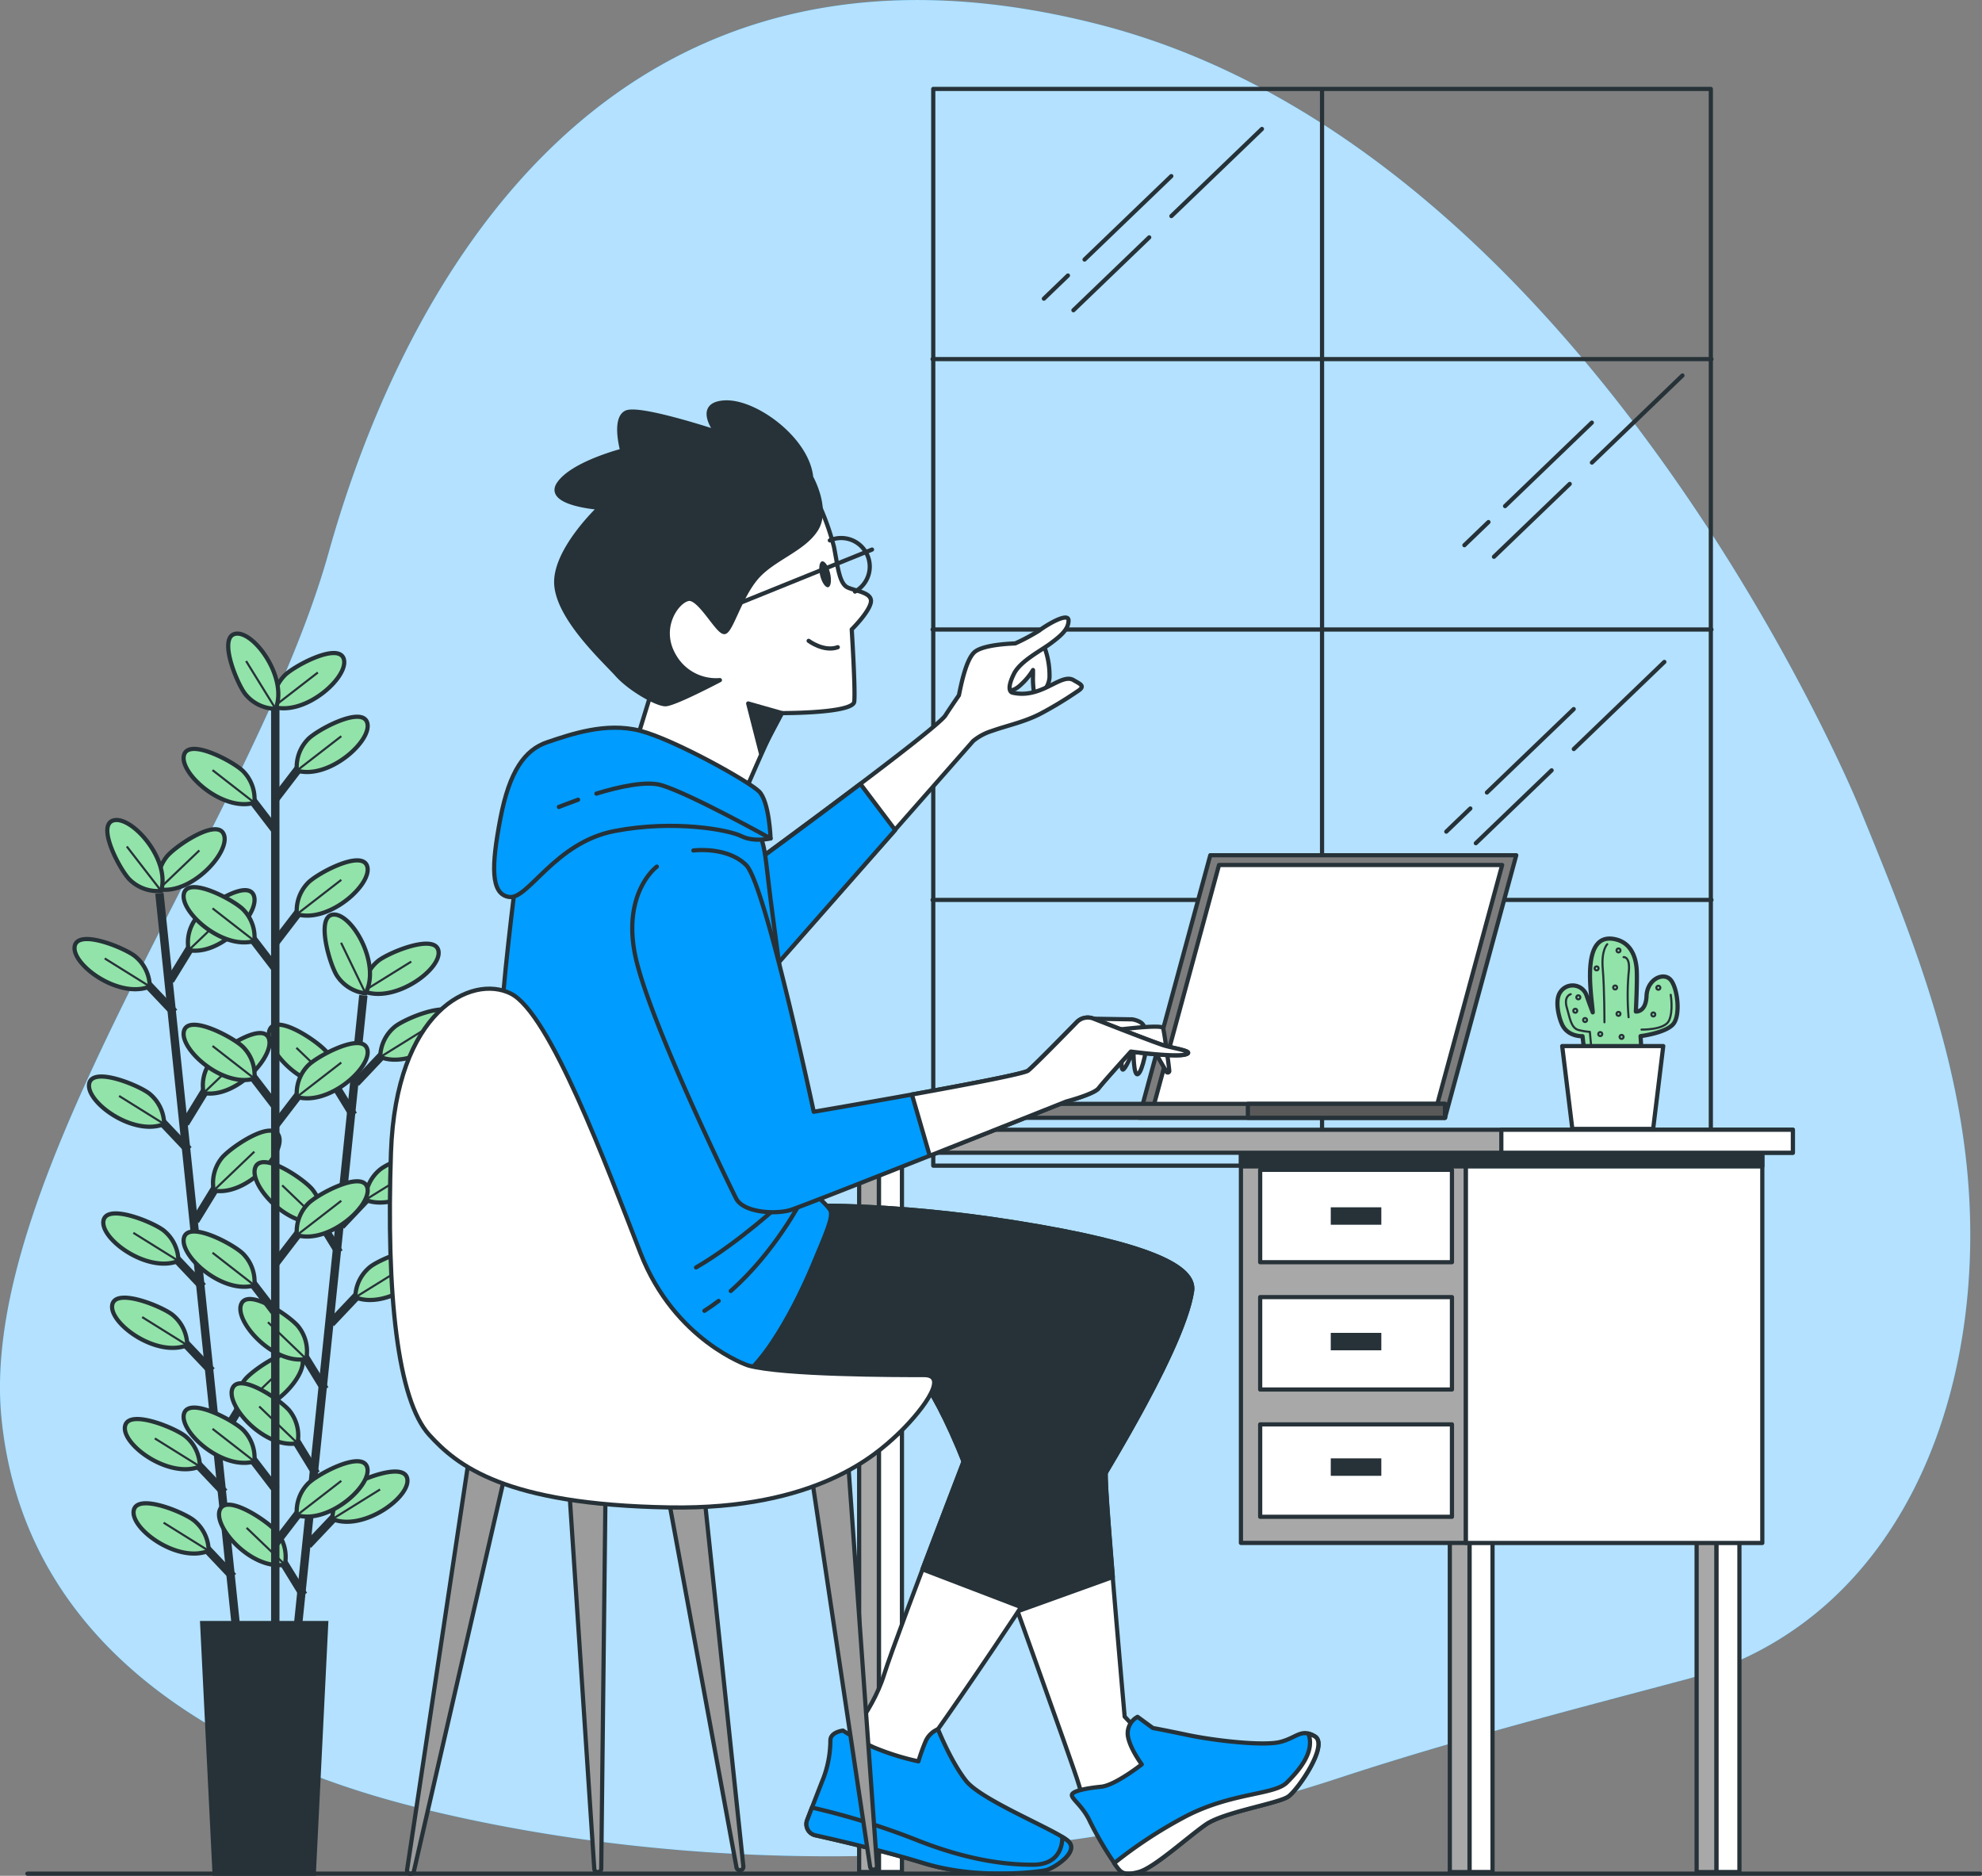 <svg xmlns="http://www.w3.org/2000/svg" xmlns:xlink="http://www.w3.org/1999/xlink" viewBox="0 0 472.83 447.43"><rect x="0" y="0" width="472.83" height="447.43" fill="#808080" stroke="none"/><defs><linearGradient id="linear-gradient" x1="286.74" y1="353.57" x2="286.74" y2="392.66" gradientTransform="matrix(1.02, 0, 0, -1.02, 0.81, 511.23)" gradientUnits="userSpaceOnUse"><stop offset="0" stop-color="#009cff"></stop><stop offset="1" stop-color="#00a4ff" stop-opacity="0.6"></stop></linearGradient></defs><g id="Background_Simple" data-name="Background Simple"><path d="M461,208.15S397,52,280,21.89s-166.07,62-184,126S12,296.44,18,354.58c5.7,55.26,54.13,81.39,99.36,92.61,57.49,14.25,122.82,15.33,180.52,3.45a372.84,372.84,0,0,0,40.57-11c27.11-8.84,53.72-15.69,81.18-23,52.24-13.93,72.94-70,67.05-123.74C483.36,262.69,472.29,235.65,461,208.15Z" transform="translate(-17.62 -16)" fill="#009cff"></path><path d="M461,208.15S397,52,280,21.89s-166.07,62-184,126S12,296.44,18,354.58c5.7,55.26,54.13,81.39,99.36,92.61,57.49,14.25,122.82,15.33,180.52,3.45a372.84,372.84,0,0,0,40.57-11c27.11-8.84,53.72-15.69,81.18-23,52.24-13.93,72.94-70,67.05-123.74C483.36,262.69,472.29,235.65,461,208.15Z" transform="translate(-17.62 -16)" fill="#fff" opacity="0.7"></path></g><g id="Window"><rect x="222.64" y="21.21" width="185.5" height="256.84" fill="none" stroke="#263238" stroke-linecap="round" stroke-linejoin="round"></rect><line x1="315.39" y1="21.36" x2="315.39" y2="278.95" fill="none" stroke="#263238" stroke-linecap="round" stroke-linejoin="round"></line><line x1="408.29" y1="150.16" x2="222.48" y2="150.16" fill="none" stroke="#263238" stroke-linecap="round" stroke-linejoin="round"></line><line x1="408.29" y1="85.66" x2="222.48" y2="85.66" fill="none" stroke="#263238" stroke-linecap="round" stroke-linejoin="round"></line><line x1="408.29" y1="214.66" x2="222.48" y2="214.66" fill="none" stroke="#263238" stroke-linecap="round" stroke-linejoin="round"></line><line x1="374.48" y1="115.43" x2="356.4" y2="132.81" fill="none" stroke="#263238" stroke-linecap="round" stroke-linejoin="round"></line><line x1="401.37" y1="89.57" x2="379.77" y2="110.34" fill="none" stroke="#263238" stroke-linecap="round" stroke-linejoin="round"></line><line x1="355.09" y1="124.53" x2="349.35" y2="130.05" fill="none" stroke="#263238" stroke-linecap="round" stroke-linejoin="round"></line><line x1="379.75" y1="100.81" x2="359.05" y2="120.72" fill="none" stroke="#263238" stroke-linecap="round" stroke-linejoin="round"></line><line x1="274.16" y1="56.62" x2="256.08" y2="74" fill="none" stroke="#263238" stroke-linecap="round" stroke-linejoin="round"></line><line x1="301.05" y1="30.76" x2="279.45" y2="51.54" fill="none" stroke="#263238" stroke-linecap="round" stroke-linejoin="round"></line><line x1="254.77" y1="65.72" x2="249.03" y2="71.24" fill="none" stroke="#263238" stroke-linecap="round" stroke-linejoin="round"></line><line x1="279.43" y1="42.01" x2="258.73" y2="61.91" fill="none" stroke="#263238" stroke-linecap="round" stroke-linejoin="round"></line><line x1="370.16" y1="183.75" x2="352.08" y2="201.13" fill="none" stroke="#263238" stroke-linecap="round" stroke-linejoin="round"></line><line x1="397.05" y1="157.89" x2="375.45" y2="178.67" fill="none" stroke="#263238" stroke-linecap="round" stroke-linejoin="round"></line><line x1="350.77" y1="192.85" x2="345.03" y2="198.37" fill="none" stroke="#263238" stroke-linecap="round" stroke-linejoin="round"></line><line x1="375.43" y1="169.14" x2="354.72" y2="189.04" fill="none" stroke="#263238" stroke-linecap="round" stroke-linejoin="round"></line></g><g id="Plants_2" data-name="Plants 2"><path d="M395.93,269.85l-.78-6.68s-3.55.2-4.92-2.89c-.83-1.87-1.67-5.66-.45-7.53a3.52,3.52,0,0,1,6.39.86c.95,2.71,1.42,3.87,1.42,3.87-.23-3.93-3.19-19.76,5.72-17.35,3.62,1,4.61,4.48,4.77,7.24s-.21,9.91-.21,9.91,2.39.26,2.55-3.71,4-5.77,5.71-3.89,2.48,8.56.62,10.65-7.75,2.82-7.75,2.82l.39,6.71Z" transform="translate(-17.62 -16)" fill="#92e3a9" stroke="#263238" stroke-linecap="round" stroke-linejoin="round"></path><path d="M401.05,241.23s-1.47,1.34-1.07,5.9.4,12.72.4,12.72" transform="translate(-17.62 -16)" fill="none" stroke="#263238" stroke-linecap="round" stroke-linejoin="round" stroke-width="0.5"></path><path d="M404.94,244.31s1.74-.26,1.2,3.89a62.58,62.58,0,0,0,0,10.44" transform="translate(-17.62 -16)" fill="none" stroke="#263238" stroke-linecap="round" stroke-linejoin="round" stroke-width="0.5"></path><path d="M392.34,253.15s-1.74.4-.93,3.22,1.07,4.95,2.94,5.36a14.77,14.77,0,0,0,2.55.4l.27,2.94" transform="translate(-17.62 -16)" fill="none" stroke="#263238" stroke-linecap="round" stroke-linejoin="round" stroke-width="0.5"></path><path d="M409.22,261.59s5.49.14,6.56-2.14.41-6.16.41-6.16" transform="translate(-17.62 -16)" fill="none" stroke="#263238" stroke-linecap="round" stroke-linejoin="round" stroke-width="0.5"></path><path d="M394.62,253.89a.47.47,0,1,1-.47-.47A.47.47,0,0,1,394.62,253.89Z" transform="translate(-17.62 -16)" fill="none" stroke="#263238" stroke-linecap="round" stroke-linejoin="round" stroke-width="0.5"></path><circle cx="378.14" cy="243.31" r="0.47" fill="none" stroke="#263238" stroke-linecap="round" stroke-linejoin="round" stroke-width="0.5"></circle><circle cx="375.8" cy="241.1" r="0.47" fill="none" stroke="#263238" stroke-linecap="round" stroke-linejoin="round" stroke-width="0.5"></circle><circle cx="385.31" cy="235.55" r="0.47" fill="none" stroke="#263238" stroke-linecap="round" stroke-linejoin="round" stroke-width="0.5"></circle><circle cx="380.89" cy="230.99" r="0.47" fill="none" stroke="#263238" stroke-linecap="round" stroke-linejoin="round" stroke-width="0.5"></circle><path d="M404.94,263.33a.47.47,0,1,1-.47-.47A.47.47,0,0,1,404.94,263.33Z" transform="translate(-17.62 -16)" fill="none" stroke="#263238" stroke-linecap="round" stroke-linejoin="round" stroke-width="0.5"></path><path d="M399.85,262.66a.47.47,0,1,1-.47-.47A.47.47,0,0,1,399.85,262.66Z" transform="translate(-17.62 -16)" fill="none" stroke="#263238" stroke-linecap="round" stroke-linejoin="round" stroke-width="0.5"></path><circle cx="386.11" cy="226.71" r="0.47" fill="none" stroke="#263238" stroke-linecap="round" stroke-linejoin="round" stroke-width="0.5"></circle><path d="M413.71,251.61a.47.47,0,1,1-.47-.47A.47.47,0,0,1,413.71,251.61Z" transform="translate(-17.62 -16)" fill="none" stroke="#263238" stroke-linecap="round" stroke-linejoin="round" stroke-width="0.5"></path><circle cx="394.42" cy="241.98" r="0.47" fill="none" stroke="#263238" stroke-linecap="round" stroke-linejoin="round" stroke-width="0.5"></circle><circle cx="386.11" cy="241.84" r="0.47" fill="none" stroke="#263238" stroke-linecap="round" stroke-linejoin="round" stroke-width="0.5"></circle><polygon points="396.79 249.52 372.68 249.52 375.1 269.28 394.38 269.28 396.79 249.52" fill="#fff" stroke="#263238" stroke-linecap="round" stroke-linejoin="round"></polygon></g><g id="Plants_1" data-name="Plants 1"><line x1="38.03" y1="213.09" x2="56.48" y2="389.82" fill="none" stroke="#263238" stroke-miterlimit="10" stroke-width="2"></line><line x1="53.51" y1="356" x2="45.15" y2="347.17" fill="none" stroke="#263238" stroke-miterlimit="10" stroke-width="2"></line><path d="M65.3,365.81A9.46,9.46,0,0,0,62,358.72c-2.14-1.92-13.44-6.67-14.51-2.69C46.29,360.36,57.86,368.86,65.3,365.81Z" transform="translate(-17.62 -16)" fill="#92e3a9" stroke="#263238" stroke-miterlimit="10"></path><line x1="47.69" y1="349.81" x2="36.93" y2="343.11" fill="none" stroke="#263238" stroke-miterlimit="10" stroke-width="0.5"></line><line x1="55.6" y1="376.1" x2="47.24" y2="367.27" fill="none" stroke="#263238" stroke-miterlimit="10" stroke-width="2"></line><path d="M67.4,385.91a9.46,9.46,0,0,0-3.33-7.09c-2.14-1.92-13.44-6.67-14.51-2.69C48.39,380.46,60,389,67.4,385.91Z" transform="translate(-17.62 -16)" fill="#92e3a9" stroke="#263238" stroke-miterlimit="10"></path><line x1="49.78" y1="369.91" x2="39.03" y2="363.21" fill="none" stroke="#263238" stroke-miterlimit="10" stroke-width="0.5"></line><line x1="48.39" y1="306.95" x2="40.03" y2="298.12" fill="none" stroke="#263238" stroke-miterlimit="10" stroke-width="2"></line><path d="M60.18,316.77a9.49,9.49,0,0,0-3.32-7.1C54.71,307.76,43.41,303,42.34,307,41.18,311.31,52.74,319.81,60.18,316.77Z" transform="translate(-17.62 -16)" fill="#92e3a9" stroke="#263238" stroke-miterlimit="10"></path><line x1="42.57" y1="300.77" x2="31.81" y2="294.07" fill="none" stroke="#263238" stroke-miterlimit="10" stroke-width="0.5"></line><line x1="50.49" y1="327.05" x2="42.12" y2="318.22" fill="none" stroke="#263238" stroke-miterlimit="10" stroke-width="2"></line><path d="M62.28,336.87a9.48,9.48,0,0,0-3.33-7.1c-2.14-1.91-13.44-6.66-14.51-2.69C43.27,331.41,54.83,339.91,62.28,336.87Z" transform="translate(-17.62 -16)" fill="#92e3a9" stroke="#263238" stroke-miterlimit="10"></path><line x1="44.66" y1="320.87" x2="33.91" y2="314.17" fill="none" stroke="#263238" stroke-miterlimit="10" stroke-width="0.5"></line><line x1="44.98" y1="274.3" x2="36.62" y2="265.47" fill="none" stroke="#263238" stroke-miterlimit="10" stroke-width="2"></line><path d="M56.78,284.12a9.52,9.52,0,0,0-3.33-7.1c-2.15-1.91-13.44-6.67-14.52-2.69C37.77,278.66,49.33,287.16,56.78,284.12Z" transform="translate(-17.62 -16)" fill="#92e3a9" stroke="#263238" stroke-miterlimit="10"></path><line x1="39.16" y1="268.12" x2="28.41" y2="261.42" fill="none" stroke="#263238" stroke-miterlimit="10" stroke-width="0.5"></line><line x1="41.56" y1="241.51" x2="33.2" y2="232.68" fill="none" stroke="#263238" stroke-miterlimit="10" stroke-width="2"></line><path d="M53.35,251.32A9.47,9.47,0,0,0,50,244.23c-2.15-1.92-13.45-6.67-14.52-2.69C34.35,245.87,45.91,254.36,53.35,251.32Z" transform="translate(-17.62 -16)" fill="#92e3a9" stroke="#263238" stroke-miterlimit="10"></path><line x1="35.74" y1="235.32" x2="24.98" y2="228.62" fill="none" stroke="#263238" stroke-miterlimit="10" stroke-width="0.5"></line><line x1="52.1" y1="344.11" x2="58.46" y2="333.74" fill="none" stroke="#263238" stroke-miterlimit="10" stroke-width="2"></line><path d="M74.14,352.85a9.46,9.46,0,0,1,1.79-7.62c1.7-2.32,11.77-9.3,13.64-5.63C91.61,343.59,82.05,354.29,74.14,352.85Z" transform="translate(-17.62 -16)" fill="#92e3a9" stroke="#263238" stroke-miterlimit="10"></path><line x1="56.52" y1="336.85" x2="66.2" y2="327.6" fill="none" stroke="#263238" stroke-miterlimit="10" stroke-width="0.5"></line><line x1="46.58" y1="291.21" x2="52.94" y2="280.85" fill="none" stroke="#263238" stroke-miterlimit="10" stroke-width="2"></line><path d="M68.62,300a9.48,9.48,0,0,1,1.79-7.63c1.7-2.32,11.77-9.3,13.64-5.63C86.09,290.7,76.53,301.4,68.62,300Z" transform="translate(-17.62 -16)" fill="#92e3a9" stroke="#263238" stroke-miterlimit="10"></path><line x1="51" y1="283.96" x2="60.68" y2="274.71" fill="none" stroke="#263238" stroke-miterlimit="10" stroke-width="0.5"></line><line x1="44.16" y1="267.97" x2="50.51" y2="257.6" fill="none" stroke="#263238" stroke-miterlimit="10" stroke-width="2"></line><path d="M66.19,276.72A9.48,9.48,0,0,1,68,269.09c1.71-2.32,11.78-9.3,13.65-5.63C83.66,267.45,74.1,278.15,66.19,276.72Z" transform="translate(-17.62 -16)" fill="#92e3a9" stroke="#263238" stroke-miterlimit="10"></path><line x1="48.57" y1="260.72" x2="58.26" y2="251.46" fill="none" stroke="#263238" stroke-miterlimit="10" stroke-width="0.5"></line><line x1="40.6" y1="233.89" x2="46.96" y2="223.53" fill="none" stroke="#263238" stroke-miterlimit="10" stroke-width="2"></line><path d="M62.63,242.64a9.47,9.47,0,0,1,1.8-7.63c1.7-2.32,11.77-9.3,13.64-5.63C80.1,233.38,70.55,244.08,62.63,242.64Z" transform="translate(-17.62 -16)" fill="#92e3a9" stroke="#263238" stroke-miterlimit="10"></path><line x1="45.02" y1="226.64" x2="54.7" y2="217.38" fill="none" stroke="#263238" stroke-miterlimit="10" stroke-width="0.5"></line><path d="M55.5,228.11a9.48,9.48,0,0,1,1.79-7.63c1.7-2.32,11.77-9.3,13.64-5.63C73,218.84,63.41,229.54,55.5,228.11Z" transform="translate(-17.62 -16)" fill="#92e3a9" stroke="#263238" stroke-miterlimit="10"></path><line x1="37.88" y1="212.11" x2="47.56" y2="202.85" fill="none" stroke="#263238" stroke-miterlimit="10" stroke-width="0.5"></line><path d="M56.06,228.51a9.51,9.51,0,0,1-7.4-2.59c-2.13-1.93-8-12.68-4.17-14.16C48.68,210.16,58.32,220.79,56.06,228.51Z" transform="translate(-17.62 -16)" fill="#92e3a9" stroke="#263238" stroke-miterlimit="10"></path><line x1="38.44" y1="212.51" x2="30.25" y2="201.91" fill="none" stroke="#263238" stroke-miterlimit="10" stroke-width="0.5"></line><line x1="86.68" y1="237.43" x2="68.34" y2="414.17" fill="none" stroke="#263238" stroke-miterlimit="10" stroke-width="2"></line><line x1="72.4" y1="380.46" x2="66.03" y2="370.1" fill="none" stroke="#263238" stroke-miterlimit="10" stroke-width="2"></line><path d="M85.59,389.21a9.47,9.47,0,0,0-1.8-7.63c-1.7-2.31-11.78-9.29-13.64-5.62C68.11,380,77.68,390.65,85.59,389.21Z" transform="translate(-17.62 -16)" fill="#92e3a9" stroke="#263238" stroke-miterlimit="10"></path><line x1="67.97" y1="373.21" x2="58.83" y2="364.44" fill="none" stroke="#263238" stroke-miterlimit="10" stroke-width="0.5"></line><line x1="77.49" y1="331.41" x2="71.12" y2="321.05" fill="none" stroke="#263238" stroke-miterlimit="10" stroke-width="2"></line><path d="M90.68,340.16a9.47,9.47,0,0,0-1.8-7.63c-1.7-2.31-11.78-9.29-13.64-5.62C73.2,330.91,82.77,341.6,90.68,340.16Z" transform="translate(-17.62 -16)" fill="#92e3a9" stroke="#263238" stroke-miterlimit="10"></path><line x1="73.06" y1="324.16" x2="63.92" y2="315.39" fill="none" stroke="#263238" stroke-miterlimit="10" stroke-width="0.5"></line><line x1="75.4" y1="351.51" x2="69.04" y2="341.15" fill="none" stroke="#263238" stroke-miterlimit="10" stroke-width="2"></line><path d="M88.59,360.26a9.46,9.46,0,0,0-1.79-7.62c-1.71-2.32-11.78-9.3-13.65-5.63C71.12,351,80.68,361.7,88.59,360.26Z" transform="translate(-17.62 -16)" fill="#92e3a9" stroke="#263238" stroke-miterlimit="10"></path><line x1="70.98" y1="344.26" x2="61.84" y2="335.49" fill="none" stroke="#263238" stroke-miterlimit="10" stroke-width="0.5"></line><line x1="80.88" y1="298.76" x2="74.51" y2="288.4" fill="none" stroke="#263238" stroke-miterlimit="10" stroke-width="2"></line><path d="M94.07,307.51a9.46,9.46,0,0,0-1.8-7.63c-1.7-2.32-11.78-9.29-13.65-5.62C76.59,298.25,86.16,309,94.07,307.51Z" transform="translate(-17.62 -16)" fill="#92e3a9" stroke="#263238" stroke-miterlimit="10"></path><line x1="76.45" y1="291.51" x2="67.31" y2="282.74" fill="none" stroke="#263238" stroke-miterlimit="10" stroke-width="0.5"></line><line x1="84.28" y1="265.96" x2="77.91" y2="255.6" fill="none" stroke="#263238" stroke-miterlimit="10" stroke-width="2"></line><path d="M97.47,274.71a9.46,9.46,0,0,0-1.79-7.62c-1.71-2.32-11.79-9.3-13.65-5.62C80,265.46,89.56,276.16,97.47,274.71Z" transform="translate(-17.62 -16)" fill="#92e3a9" stroke="#263238" stroke-miterlimit="10"></path><line x1="79.86" y1="258.71" x2="70.71" y2="249.94" fill="none" stroke="#263238" stroke-miterlimit="10" stroke-width="0.5"></line><line x1="73.47" y1="368.53" x2="81.83" y2="359.7" fill="none" stroke="#263238" stroke-miterlimit="10" stroke-width="2"></line><path d="M96.9,378.35a9.48,9.48,0,0,1,3.33-7.1c2.14-1.92,13.44-6.67,14.51-2.7C115.91,372.88,104.35,381.38,96.9,378.35Z" transform="translate(-17.62 -16)" fill="#92e3a9" stroke="#263238" stroke-miterlimit="10"></path><line x1="79.29" y1="362.35" x2="90.67" y2="355.28" fill="none" stroke="#263238" stroke-miterlimit="10" stroke-width="0.5"></line><line x1="78.96" y1="315.64" x2="87.32" y2="306.8" fill="none" stroke="#263238" stroke-miterlimit="10" stroke-width="2"></line><path d="M102.39,325.45a9.45,9.45,0,0,1,3.33-7.09c2.14-1.92,13.43-6.68,14.51-2.7C121.4,320,109.84,328.49,102.39,325.45Z" transform="translate(-17.62 -16)" fill="#92e3a9" stroke="#263238" stroke-miterlimit="10"></path><line x1="84.78" y1="309.45" x2="96.16" y2="302.39" fill="none" stroke="#263238" stroke-miterlimit="10" stroke-width="0.5"></line><line x1="81.37" y1="292.39" x2="89.73" y2="283.56" fill="none" stroke="#263238" stroke-miterlimit="10" stroke-width="2"></line><path d="M104.81,302.2a9.43,9.43,0,0,1,3.32-7.09c2.14-1.92,13.44-6.68,14.51-2.7C123.81,296.74,112.25,305.24,104.81,302.2Z" transform="translate(-17.62 -16)" fill="#92e3a9" stroke="#263238" stroke-miterlimit="10"></path><line x1="87.19" y1="286.2" x2="98.57" y2="279.14" fill="none" stroke="#263238" stroke-miterlimit="10" stroke-width="0.5"></line><line x1="84.91" y1="258.31" x2="93.26" y2="249.48" fill="none" stroke="#263238" stroke-miterlimit="10" stroke-width="2"></line><path d="M108.34,268.13a9.48,9.48,0,0,1,3.33-7.1c2.14-1.92,13.43-6.68,14.51-2.7C127.35,262.66,115.79,271.16,108.34,268.13Z" transform="translate(-17.62 -16)" fill="#92e3a9" stroke="#263238" stroke-miterlimit="10"></path><line x1="90.73" y1="252.13" x2="102.11" y2="245.06" fill="none" stroke="#263238" stroke-miterlimit="10" stroke-width="0.5"></line><path d="M104.35,252.43a9.47,9.47,0,0,1,3.32-7.09c2.15-1.92,13.44-6.68,14.51-2.7C123.35,247,111.8,255.47,104.35,252.43Z" transform="translate(-17.62 -16)" fill="#92e3a9" stroke="#263238" stroke-miterlimit="10"></path><line x1="86.73" y1="236.43" x2="98.11" y2="229.37" fill="none" stroke="#263238" stroke-miterlimit="10" stroke-width="0.5"></line><path d="M104.82,252.94a9.48,9.48,0,0,1-6.71-4.05c-1.68-2.33-5.23-14.06-1.16-14.71C101.37,233.47,108.62,245.85,104.82,252.94Z" transform="translate(-17.62 -16)" fill="#92e3a9" stroke="#263238" stroke-miterlimit="10"></path><line x1="87.2" y1="236.94" x2="81.37" y2="224.88" fill="none" stroke="#263238" stroke-miterlimit="10" stroke-width="0.5"></line><line x1="65.67" y1="165.46" x2="65.67" y2="388.96" fill="none" stroke="#263238" stroke-miterlimit="10" stroke-width="2"></line><line x1="65.84" y1="355.36" x2="58.44" y2="345.7" fill="none" stroke="#263238" stroke-miterlimit="10" stroke-width="2"></line><path d="M78.31,364.6a9.45,9.45,0,0,0-2.57-7.4c-1.94-2.13-12.68-8-14.16-4.18C60,357.2,70.59,366.85,78.31,364.6Z" transform="translate(-17.62 -16)" fill="#92e3a9" stroke="#263238" stroke-miterlimit="10"></path><line x1="60.7" y1="348.6" x2="50.7" y2="340.82" fill="none" stroke="#263238" stroke-miterlimit="10" stroke-width="0.5"></line><line x1="65.84" y1="313.35" x2="58.44" y2="303.7" fill="none" stroke="#263238" stroke-miterlimit="10" stroke-width="2"></line><path d="M78.31,322.6a9.45,9.45,0,0,0-2.57-7.4c-1.94-2.13-12.68-8-14.16-4.19C60,315.2,70.59,324.85,78.31,322.6Z" transform="translate(-17.62 -16)" fill="#92e3a9" stroke="#263238" stroke-miterlimit="10"></path><line x1="60.7" y1="306.6" x2="50.7" y2="298.82" fill="none" stroke="#263238" stroke-miterlimit="10" stroke-width="0.5"></line><line x1="65.84" y1="264.04" x2="58.44" y2="254.39" fill="none" stroke="#263238" stroke-miterlimit="10" stroke-width="2"></line><path d="M78.31,273.28a9.45,9.45,0,0,0-2.57-7.4c-1.94-2.13-12.68-8-14.16-4.18C60,265.88,70.59,275.53,78.31,273.28Z" transform="translate(-17.62 -16)" fill="#92e3a9" stroke="#263238" stroke-miterlimit="10"></path><line x1="60.7" y1="257.28" x2="50.7" y2="249.5" fill="none" stroke="#263238" stroke-miterlimit="10" stroke-width="0.5"></line><line x1="65.84" y1="231.21" x2="58.44" y2="221.56" fill="none" stroke="#263238" stroke-miterlimit="10" stroke-width="2"></line><path d="M78.31,240.45a9.42,9.42,0,0,0-2.57-7.39c-1.94-2.13-12.68-8-14.16-4.19C60,233.06,70.59,242.71,78.31,240.45Z" transform="translate(-17.62 -16)" fill="#92e3a9" stroke="#263238" stroke-miterlimit="10"></path><line x1="60.7" y1="224.45" x2="50.7" y2="216.67" fill="none" stroke="#263238" stroke-miterlimit="10" stroke-width="0.5"></line><line x1="65.84" y1="198.24" x2="58.44" y2="188.59" fill="none" stroke="#263238" stroke-miterlimit="10" stroke-width="2"></line><path d="M78.31,207.48a9.45,9.45,0,0,0-2.57-7.4c-1.94-2.13-12.68-8-14.16-4.18C60,200.08,70.59,209.74,78.31,207.48Z" transform="translate(-17.62 -16)" fill="#92e3a9" stroke="#263238" stroke-miterlimit="10"></path><line x1="60.7" y1="191.48" x2="50.7" y2="183.7" fill="none" stroke="#263238" stroke-miterlimit="10" stroke-width="0.5"></line><line x1="65.68" y1="368.18" x2="73.08" y2="358.53" fill="none" stroke="#263238" stroke-miterlimit="10" stroke-width="2"></line><path d="M88.44,377.42A9.45,9.45,0,0,1,91,370c1.93-2.13,12.67-8,14.15-4.19C106.78,370,96.16,379.68,88.44,377.42Z" transform="translate(-17.62 -16)" fill="#92e3a9" stroke="#263238" stroke-miterlimit="10"></path><line x1="70.83" y1="361.43" x2="81.42" y2="353.23" fill="none" stroke="#263238" stroke-miterlimit="10" stroke-width="0.5"></line><line x1="65.68" y1="301.38" x2="73.08" y2="291.73" fill="none" stroke="#263238" stroke-miterlimit="10" stroke-width="2"></line><path d="M88.44,310.62a9.48,9.48,0,0,1,2.58-7.4c1.93-2.13,12.67-8,14.15-4.18C106.78,303.22,96.16,312.87,88.44,310.62Z" transform="translate(-17.62 -16)" fill="#92e3a9" stroke="#263238" stroke-miterlimit="10"></path><line x1="70.83" y1="294.62" x2="81.42" y2="286.42" fill="none" stroke="#263238" stroke-miterlimit="10" stroke-width="0.5"></line><line x1="65.68" y1="268.41" x2="73.08" y2="258.76" fill="none" stroke="#263238" stroke-miterlimit="10" stroke-width="2"></line><path d="M88.44,277.65a9.48,9.48,0,0,1,2.58-7.4c1.93-2.13,12.67-8,14.15-4.18C106.78,270.25,96.16,279.9,88.44,277.65Z" transform="translate(-17.62 -16)" fill="#92e3a9" stroke="#263238" stroke-miterlimit="10"></path><line x1="70.83" y1="261.65" x2="81.42" y2="253.45" fill="none" stroke="#263238" stroke-miterlimit="10" stroke-width="0.5"></line><line x1="65.68" y1="224.83" x2="73.08" y2="215.18" fill="none" stroke="#263238" stroke-miterlimit="10" stroke-width="2"></line><path d="M88.44,234.07a9.48,9.48,0,0,1,2.58-7.4c1.93-2.13,12.67-8,14.15-4.18C106.78,226.67,96.16,236.32,88.44,234.07Z" transform="translate(-17.62 -16)" fill="#92e3a9" stroke="#263238" stroke-miterlimit="10"></path><line x1="70.83" y1="218.07" x2="81.42" y2="209.87" fill="none" stroke="#263238" stroke-miterlimit="10" stroke-width="0.5"></line><line x1="65.68" y1="190.57" x2="73.08" y2="180.91" fill="none" stroke="#263238" stroke-miterlimit="10" stroke-width="2"></line><path d="M88.44,199.81a9.48,9.48,0,0,1,2.58-7.4c1.93-2.13,12.67-8,14.15-4.18C106.78,192.41,96.16,202.06,88.44,199.81Z" transform="translate(-17.62 -16)" fill="#92e3a9" stroke="#263238" stroke-miterlimit="10"></path><line x1="70.83" y1="183.81" x2="81.42" y2="175.61" fill="none" stroke="#263238" stroke-miterlimit="10" stroke-width="0.5"></line><path d="M82.85,184.61a9.48,9.48,0,0,1,2.58-7.4c1.93-2.12,12.67-8,14.15-4.18C101.19,177.21,90.57,186.87,82.85,184.61Z" transform="translate(-17.62 -16)" fill="#92e3a9" stroke="#263238" stroke-miterlimit="10"></path><line x1="65.24" y1="168.61" x2="75.83" y2="160.41" fill="none" stroke="#263238" stroke-miterlimit="10" stroke-width="0.5"></line><path d="M83.37,185.07a9.44,9.44,0,0,1-7.09-3.34c-1.91-2.14-6.65-13.44-2.67-14.51C77.93,166.06,86.42,177.63,83.37,185.07Z" transform="translate(-17.62 -16)" fill="#92e3a9" stroke="#263238" stroke-miterlimit="10"></path><line x1="65.75" y1="169.07" x2="58.71" y2="157.68" fill="none" stroke="#263238" stroke-miterlimit="10" stroke-width="0.5"></line><polygon points="74.86 446.93 51.19 446.93 48.23 387.15 77.82 387.15 74.86 446.93" fill="#263238" stroke="#263238" stroke-miterlimit="10"></polygon></g><g id="Device"><polygon points="288.73 204 361.72 204 344.72 266.62 271.73 266.62 288.73 204" fill="#7d7d7d" stroke="#263238" stroke-linecap="round" stroke-linejoin="round"></polygon><polygon points="290.81 206.33 358.36 206.33 342.63 264.29 275.08 264.29 290.81 206.33" fill="#fff" stroke="#263238" stroke-linecap="round" stroke-linejoin="round"></polygon><rect x="242.4" y="263.3" width="102.32" height="3.33" fill="#7d7d7d" stroke="#263238" stroke-linecap="round" stroke-linejoin="round"></rect><rect x="297.7" y="263.3" width="47.02" height="3.33" fill="#595959" stroke="#263238" stroke-linecap="round" stroke-linejoin="round"></rect></g><g id="Table"><rect x="209.67" y="271.93" width="5.5" height="174.61" fill="#fff" stroke="#263238" stroke-linecap="round" stroke-linejoin="round"></rect><rect x="222.59" y="287.93" width="4.7" height="174.61" transform="translate(432.25 734.47) rotate(180)" fill="#a8a8a8" stroke="#263238" stroke-linecap="round" stroke-linejoin="round"></rect><rect x="350.56" y="363.29" width="5.5" height="83.25" fill="#fff" stroke="#263238" stroke-linecap="round" stroke-linejoin="round"></rect><rect x="363.48" y="379.29" width="4.7" height="83.25" transform="translate(714.05 825.84) rotate(180)" fill="#a8a8a8" stroke="#263238" stroke-linecap="round" stroke-linejoin="round"></rect><rect x="409.46" y="363.29" width="5.5" height="83.25" fill="#fff" stroke="#263238" stroke-linecap="round" stroke-linejoin="round"></rect><rect x="422.38" y="379.29" width="4.7" height="83.25" transform="translate(831.83 825.84) rotate(180)" fill="#a8a8a8" stroke="#263238" stroke-linecap="round" stroke-linejoin="round"></rect><rect x="313.67" y="289.63" width="53.66" height="94.42" transform="translate(663.37 657.67) rotate(180)" fill="#a8a8a8" stroke="#263238" stroke-linecap="round" stroke-linejoin="round"></rect><rect x="349.71" y="273.63" width="70.71" height="94.42" fill="#fff" stroke="#263238" stroke-linecap="round" stroke-linejoin="round"></rect><polygon points="349.71 273.63 296.05 273.63 296.05 278.23 349.71 278.23 420.42 278.23 420.42 273.63 349.71 273.63" fill="#263238" stroke="#263238" stroke-linecap="round" stroke-linejoin="round"></polygon><rect x="300.63" y="279.04" width="45.75" height="22.04" fill="#fff" stroke="#263238" stroke-linecap="round" stroke-linejoin="round"></rect><rect x="317.47" y="287.98" width="12.06" height="4.16" fill="#263238"></rect><rect x="300.63" y="309.4" width="45.75" height="22.04" fill="#fff" stroke="#263238" stroke-linecap="round" stroke-linejoin="round"></rect><rect x="317.47" y="317.93" width="12.06" height="4.16" fill="#263238"></rect><rect x="300.63" y="339.76" width="45.75" height="22.04" fill="#fff" stroke="#263238" stroke-linecap="round" stroke-linejoin="round"></rect><rect x="317.47" y="347.87" width="12.06" height="4.16" fill="#263238"></rect><rect x="197.38" y="269.48" width="230.33" height="5.49" fill="#a8a8a8" stroke="#263238" stroke-linecap="round" stroke-linejoin="round"></rect><rect x="358.16" y="269.48" width="69.55" height="5.49" fill="#fff" stroke="#263238" stroke-linecap="round" stroke-linejoin="round"></rect></g><g id="Character"><path d="M234.53,341.36s6.86,4.75,17,34.11c3.38,9.76,22.39,62.39,23.39,66s3,8,6,8,14-14,12.66-15.66-7.66-8.34-7.66-8.34-3.78-42.6-4.45-54.6,2.06-26.45-4.27-36.12-34.34.33-34.34.33Z" transform="translate(-17.62 -16)" fill="#fff" stroke="#263238" stroke-linecap="round" stroke-linejoin="round"></path><path d="M289,425.52a4.47,4.47,0,0,0-2.34,4.34c.34,3,3.34,7,3.34,7s-6.34,5-9.67,5.33-7,1-7,2,2.67,2.67,4.33,6.33A81.35,81.35,0,0,0,284,461.19c1,1.33,1.66,2.33,5.33,1.33s11.67-8.33,16-11.33,17.33-5,19.67-6.67,9.66-12.33,6.33-14.33-4.33.33-8.33,1.33-15.67-.33-22-1.66-8.34-1.67-8.34-1.67Z" transform="translate(-17.62 -16)" fill="#009cff" stroke="#263238" stroke-linecap="round" stroke-linejoin="round"></path><path d="M283.42,460.43c.22.32.4.58.54.76,1,1.33,1.66,2.33,5.33,1.33s11.67-8.33,16-11.33,17.33-5,19.67-6.67,9.66-12.33,6.33-14.33a5.6,5.6,0,0,0-1.51-.66c.06.22.12.42.18.66,1,4-2.34,8-5.34,11s-13,2.33-24,8A107.74,107.74,0,0,0,283.42,460.43Z" transform="translate(-17.62 -16)" fill="#fff" stroke="#263238" stroke-linecap="round" stroke-linejoin="round"></path><path d="M283.1,392.17c-.72-8.77-1.35-17-1.59-21.25-.67-12,2.06-26.45-4.27-36.12s-34.34.33-34.34.33l-8.37,6.23s6.86,4.75,17,34.11c1.29,3.73,4.87,13.74,8.86,24.87Z" transform="translate(-17.62 -16)" fill="#263238" stroke="#263238" stroke-linecap="round" stroke-linejoin="round"></path><path d="M266.78,170.38a19.26,19.26,0,0,1,1.21,7.25c-.3,3.33-3.33,4.84-3.63,3.94a21.64,21.64,0,0,1-.3-4.54v-1.21a15.46,15.46,0,0,1-2.72,3.33c-2.12,2.11-3.33,1.51-4.24,1.51s-1.21-3,.31-5.14S263.76,168.56,266.78,170.38Z" transform="translate(-17.62 -16)" fill="#fff" stroke="#263238" stroke-linecap="round" stroke-linejoin="round"></path><path d="M273.74,178.24c-3-1.82-7.56,4.54-14.52,3-.89-.19-1.21-1.51.3-4.53s6.35-5.45,8.77-7.26,4.24-3.33,4.24-5.45-5.45,1.21-7,2.42a49.12,49.12,0,0,1-5.7,3.05l-1.31.07c-2.69.17-6.84.65-8.41,2-2.06,1.79-3.24,7.94-3.73,10.31-1.34,1.94-2.54,3.73-3.23,4.81-2.12,3.32-44.76,34.48-44.76,34.48l3,26.61,48.39-55a13.23,13.23,0,0,1,4.54-2.42c3.33-1.21,7.86-2.12,11.8-4.24a90.61,90.61,0,0,0,8.47-5.14C276.7,179.64,275.38,179.22,273.74,178.24Z" transform="translate(-17.62 -16)" fill="#fff" stroke="#263238" stroke-linecap="round" stroke-linejoin="round"></path><path d="M222.88,203C211,212,198.43,221.19,198.43,221.19l3,26.61L231.18,214Z" transform="translate(-17.62 -16)" fill="#009cff" stroke="#263238" stroke-linecap="round" stroke-linejoin="round"></path><path d="M208,303.67s21.33-1,52.33,4S302.93,318,302,324c-3.78,24.34-60.61,104.47-60.61,104.47l1,11.33s-2,2.67-9,3-15.67-9.66-15.67-9.66,7.83-8.1,10.83-17.76,27.12-72.05,27.12-72.05-31.67,7-66.67.67S208,303.67,208,303.67Z" transform="translate(-17.62 -16)" fill="#fff" stroke="#263238" stroke-linecap="round" stroke-linejoin="round"></path><path d="M260.33,307.67c-31-5-52.33-4-52.33-4s-54,34-19,40.33,66.67-.67,66.67-.67-10,26-18,47l23.51,9C278,373.89,299.71,338.73,302,324,302.93,318,291.33,312.67,260.33,307.67Z" transform="translate(-17.62 -16)" fill="#263238" stroke="#263238" stroke-linecap="round" stroke-linejoin="round"></path><path d="M241.39,428.47a5.52,5.52,0,0,0-3,3,44.6,44.6,0,0,0-1.67,4.67,61.07,61.07,0,0,1-10.66-3.34,59.44,59.44,0,0,1-7.34-4s-3,.34-3,2.34a26,26,0,0,1-1.66,9c-.86,2.14-2.69,6.91-3.88,10a2.72,2.72,0,0,0,1.95,3.62c5.28,1.17,16.41,3.74,25.93,6.67,13,4,27.33,2,29,1.67s8.33-4.34,5.33-7-20.67-9.67-24.33-14.34S241.39,428.47,241.39,428.47Z" transform="translate(-17.62 -16)" fill="#009cff" stroke="#263238" stroke-linecap="round" stroke-linejoin="round"></path><path d="M271.05,454.2c0,3.31-1.7,6.6-7,6.6s-14.67-.66-28-6a175.2,175.2,0,0,0-24.73-7.64c-.41,1.07-.81,2.11-1.15,3a2.72,2.72,0,0,0,1.95,3.62c5.28,1.17,16.41,3.74,25.93,6.67,13,4,27.33,2,29,1.67s8.33-4.34,5.33-7A9.24,9.24,0,0,0,271.05,454.2Z" transform="translate(-17.62 -16)" fill="#009cff" stroke="#263238" stroke-linecap="round" stroke-linejoin="round"></path><path d="M140.66,226s-3.63,28.74-3.32,34.18,4.23,52.32,5.14,62.61,5.14,19.35,12.7,21.17,27.22,4.53,35.69,2.42,17.54-21.17,20.56-28.43,5.15-11.8,4.24-13.31-4.84-4.84-4.84-4.84-7.56-55-9.38-69.26-.9-15.42-7.56-20.87S152.76,199.71,140.66,226Z" transform="translate(-17.62 -16)" fill="#009cff" stroke="#263238" stroke-linecap="round" stroke-linejoin="round"></path><path d="M189.06,326.31c-1.09.83-2.23,1.62-3.39,2.36" transform="translate(-17.62 -16)" fill="none" stroke="#263238" stroke-linecap="round" stroke-linejoin="round"></path><path d="M209,302s-6.42,12.6-17.05,21.94" transform="translate(-17.62 -16)" fill="none" stroke="#263238" stroke-linecap="round" stroke-linejoin="round"></path><path d="M204.33,302.67s-10.33,9.66-20.66,15.66" transform="translate(-17.62 -16)" fill="none" stroke="#263238" stroke-linecap="round" stroke-linejoin="round"></path><path d="M212.64,135.59a59.66,59.66,0,0,1,3.94,10.89c.9,4.54,1.21,8.77,3.32,9.68s6,1.21,5.45,3.63-4.54,6.35-4.54,6.35.91,14.52.6,17.24-16.33,2.72-17.23,2.72-10,21.48-10,21.48l-25.4-12.71,4.84-15.72s-7.86-15.13-8.47-21.78S180,138.62,188.75,135.9,212.64,135.59,212.64,135.59Z" transform="translate(-17.62 -16)" fill="#fff" stroke="#263238" stroke-linecap="round" stroke-linejoin="round"></path><polygon points="186.56 170.1 178.49 167.8 181.51 179.61 186.56 170.1" fill="#263238" stroke="#263238" stroke-linecap="round" stroke-linejoin="round"></polygon><path d="M215.64,152.7c.4,1.71.21,3.22-.44,3.37s-1.51-1.1-1.92-2.8-.21-3.22.44-3.37S215.23,151,215.64,152.7Z" transform="translate(-17.62 -16)" fill="#263238"></path><path d="M210.53,168.86s3.63,2.73,6.95,1.52" transform="translate(-17.62 -16)" fill="none" stroke="#263238" stroke-linecap="round" stroke-linejoin="round"></path><path d="M211.13,129.85s4.24,7.56,1.21,12.4-10.28,6.95-14.21,11.49-6,12.4-7.56,13-6-8.47-8.78-7.87-7.25,7-3.32,13.61a11.49,11.49,0,0,0,10.89,5.75s-10.89,5.75-13,5.75-8.47-3.63-11.49-7S151,163.72,150.34,155.56s10.28-18.45,10.28-18.45-13-.91-9.67-5.75,15.12-7.86,15.12-7.86-2.12-7.56.91-9.08S188.45,119,188.45,119s-5.14-6.65,2.12-7S210.22,120.77,211.13,129.85Z" transform="translate(-17.62 -16)" fill="#263238" stroke="#263238" stroke-linecap="round" stroke-linejoin="round"></path><line x1="169.45" y1="146.69" x2="208.03" y2="131.09" fill="none" stroke="#263238" stroke-linecap="round" stroke-linejoin="round"></line><path d="M215.59,144.9a6.81,6.81,0,0,1,6,12.21" transform="translate(-17.62 -16)" fill="none" stroke="#263238" stroke-linecap="round" stroke-linejoin="round"></path><path d="M201.45,216s-.3-8.77-2.72-11.19-20.26-12.4-28.43-14.51-16.63.9-22.08,2.72S139.15,200,137,211.21s-2.42,18.14,2.12,18.75,10.89-13,25.1-15.73,27.22-.3,30.25,1.21S201.45,216,201.45,216Z" transform="translate(-17.62 -16)" fill="#009cff" stroke="#263238" stroke-linecap="round" stroke-linejoin="round"></path><path d="M155.52,206.76c-2.73,1-4.57,1.72-4.57,1.72" transform="translate(-17.62 -16)" fill="none" stroke="#263238" stroke-linecap="round" stroke-linejoin="round"></path><path d="M201.45,216s-19-10.58-26-12.7c-3.63-1.1-10.15.35-15.55,2" transform="translate(-17.62 -16)" fill="none" stroke="#263238" stroke-linecap="round" stroke-linejoin="round"></path><path d="M291.26,265.2s-1,6.29-2.15,7-1.08-5.84-1.08-5.84-1.44,3.77-2.33,4.67-.36-3.86-.36-3.86l1-4.49Z" transform="translate(-17.62 -16)" fill="#fff" stroke="#263238" stroke-linecap="round" stroke-linejoin="round"></path><path d="M278.46,259l9.28.15s2.45.35,2.8,1.75a42.88,42.88,0,0,0,1.75,4.55l-14.36-4.2Z" transform="translate(-17.62 -16)" fill="#fff" stroke="#263238" stroke-linecap="round" stroke-linejoin="round"></path><path d="M281.78,261.93s13-1.75,13.31-.7c.26.79,1.26,7.91,1.48,10.21a.37.37,0,0,1-.66.25l-3.62-6.26-9.81.7S279.68,263.68,281.78,261.93Z" transform="translate(-17.62 -16)" fill="#fff" stroke="#263238" stroke-linecap="round" stroke-linejoin="round"></path><path d="M174.31,222.72s-8.06,5.95-5.26,20.66,22.41,55,24.16,58.46,9.45,3.85,12.95,2.8S272,278.74,272,278.74s6.65-1.76,7.7-3.16,7.71-8.75,7.71-8.75,10.5,1.4,12.95.7-2.45-1.4-4.9-2.1c-1.89-.54-12.31-4.61-17-6.45a3.66,3.66,0,0,0-4,.85c-3.28,3.36-10.27,10.49-11.6,11.55-1.75,1.4-51.11,9.81-51.11,9.81s-11.56-54.27-16.11-58.82-12.6-3.5-12.6-3.5" transform="translate(-17.62 -16)" fill="#009cff" stroke="#263238" stroke-linecap="round" stroke-linejoin="round"></path><path d="M239.42,291.68C255.77,285.2,272,278.74,272,278.74s6.65-1.76,7.7-3.16,7.7-8.75,7.7-8.75,10.51,1.4,13,.7-2.45-1.4-4.9-2.1c-1.89-.54-12.31-4.61-17-6.45a3.66,3.66,0,0,0-4,.85c-3.28,3.36-10.27,10.49-11.6,11.55-.91.73-14.7,3.35-27.73,5.7Z" transform="translate(-17.62 -16)" fill="#fff" stroke="#263238" stroke-linecap="round" stroke-linejoin="round"></path><path d="M130,360.58,114.75,461.92a.83.83,0,0,0,1.61.41l23-100.08Z" transform="translate(-17.62 -16)" fill="#9c9c9c" stroke="#263238" stroke-linecap="round" stroke-linejoin="round"></path><path d="M152.76,361.25l6.63,100.48a.83.83,0,0,0,1.66,0l1.15-101.29Z" transform="translate(-17.62 -16)" fill="#9c9c9c" stroke="#263238" stroke-linecap="round" stroke-linejoin="round"></path><path d="M175.13,362.76l18.2,98.74a.83.83,0,0,0,1.63-.26l-10.6-100.63Z" transform="translate(-17.62 -16)" fill="#9c9c9c" stroke="#263238" stroke-linecap="round" stroke-linejoin="round"></path><path d="M210.31,361.93l14.89,99.4a.83.83,0,0,0,1.64-.19l-7.22-101Z" transform="translate(-17.62 -16)" fill="#9c9c9c" stroke="#263238" stroke-linecap="round" stroke-linejoin="round"></path><path d="M196.08,341.7s-17.51-5.84-25.68-26.84S148.82,257.68,139.48,253s-27.42,4.08-28.59,37.92,1.57,59,9.11,67.32c6.67,7.33,18,16.67,57.33,17.33,35.13.6,49.47-12.79,54.34-17.33S244.5,344,238.09,344,204.25,344,196.08,341.7Z" transform="translate(-17.62 -16)" fill="#fff" stroke="#263238" stroke-linecap="round" stroke-linejoin="round"></path></g><g id="Floor"><line x1="6.54" y1="446.93" x2="472.33" y2="446.93" fill="#fff" stroke="#263238" stroke-linecap="round" stroke-linejoin="round"></line></g><g id="Layer_1" data-name="Layer 1"></g></svg>